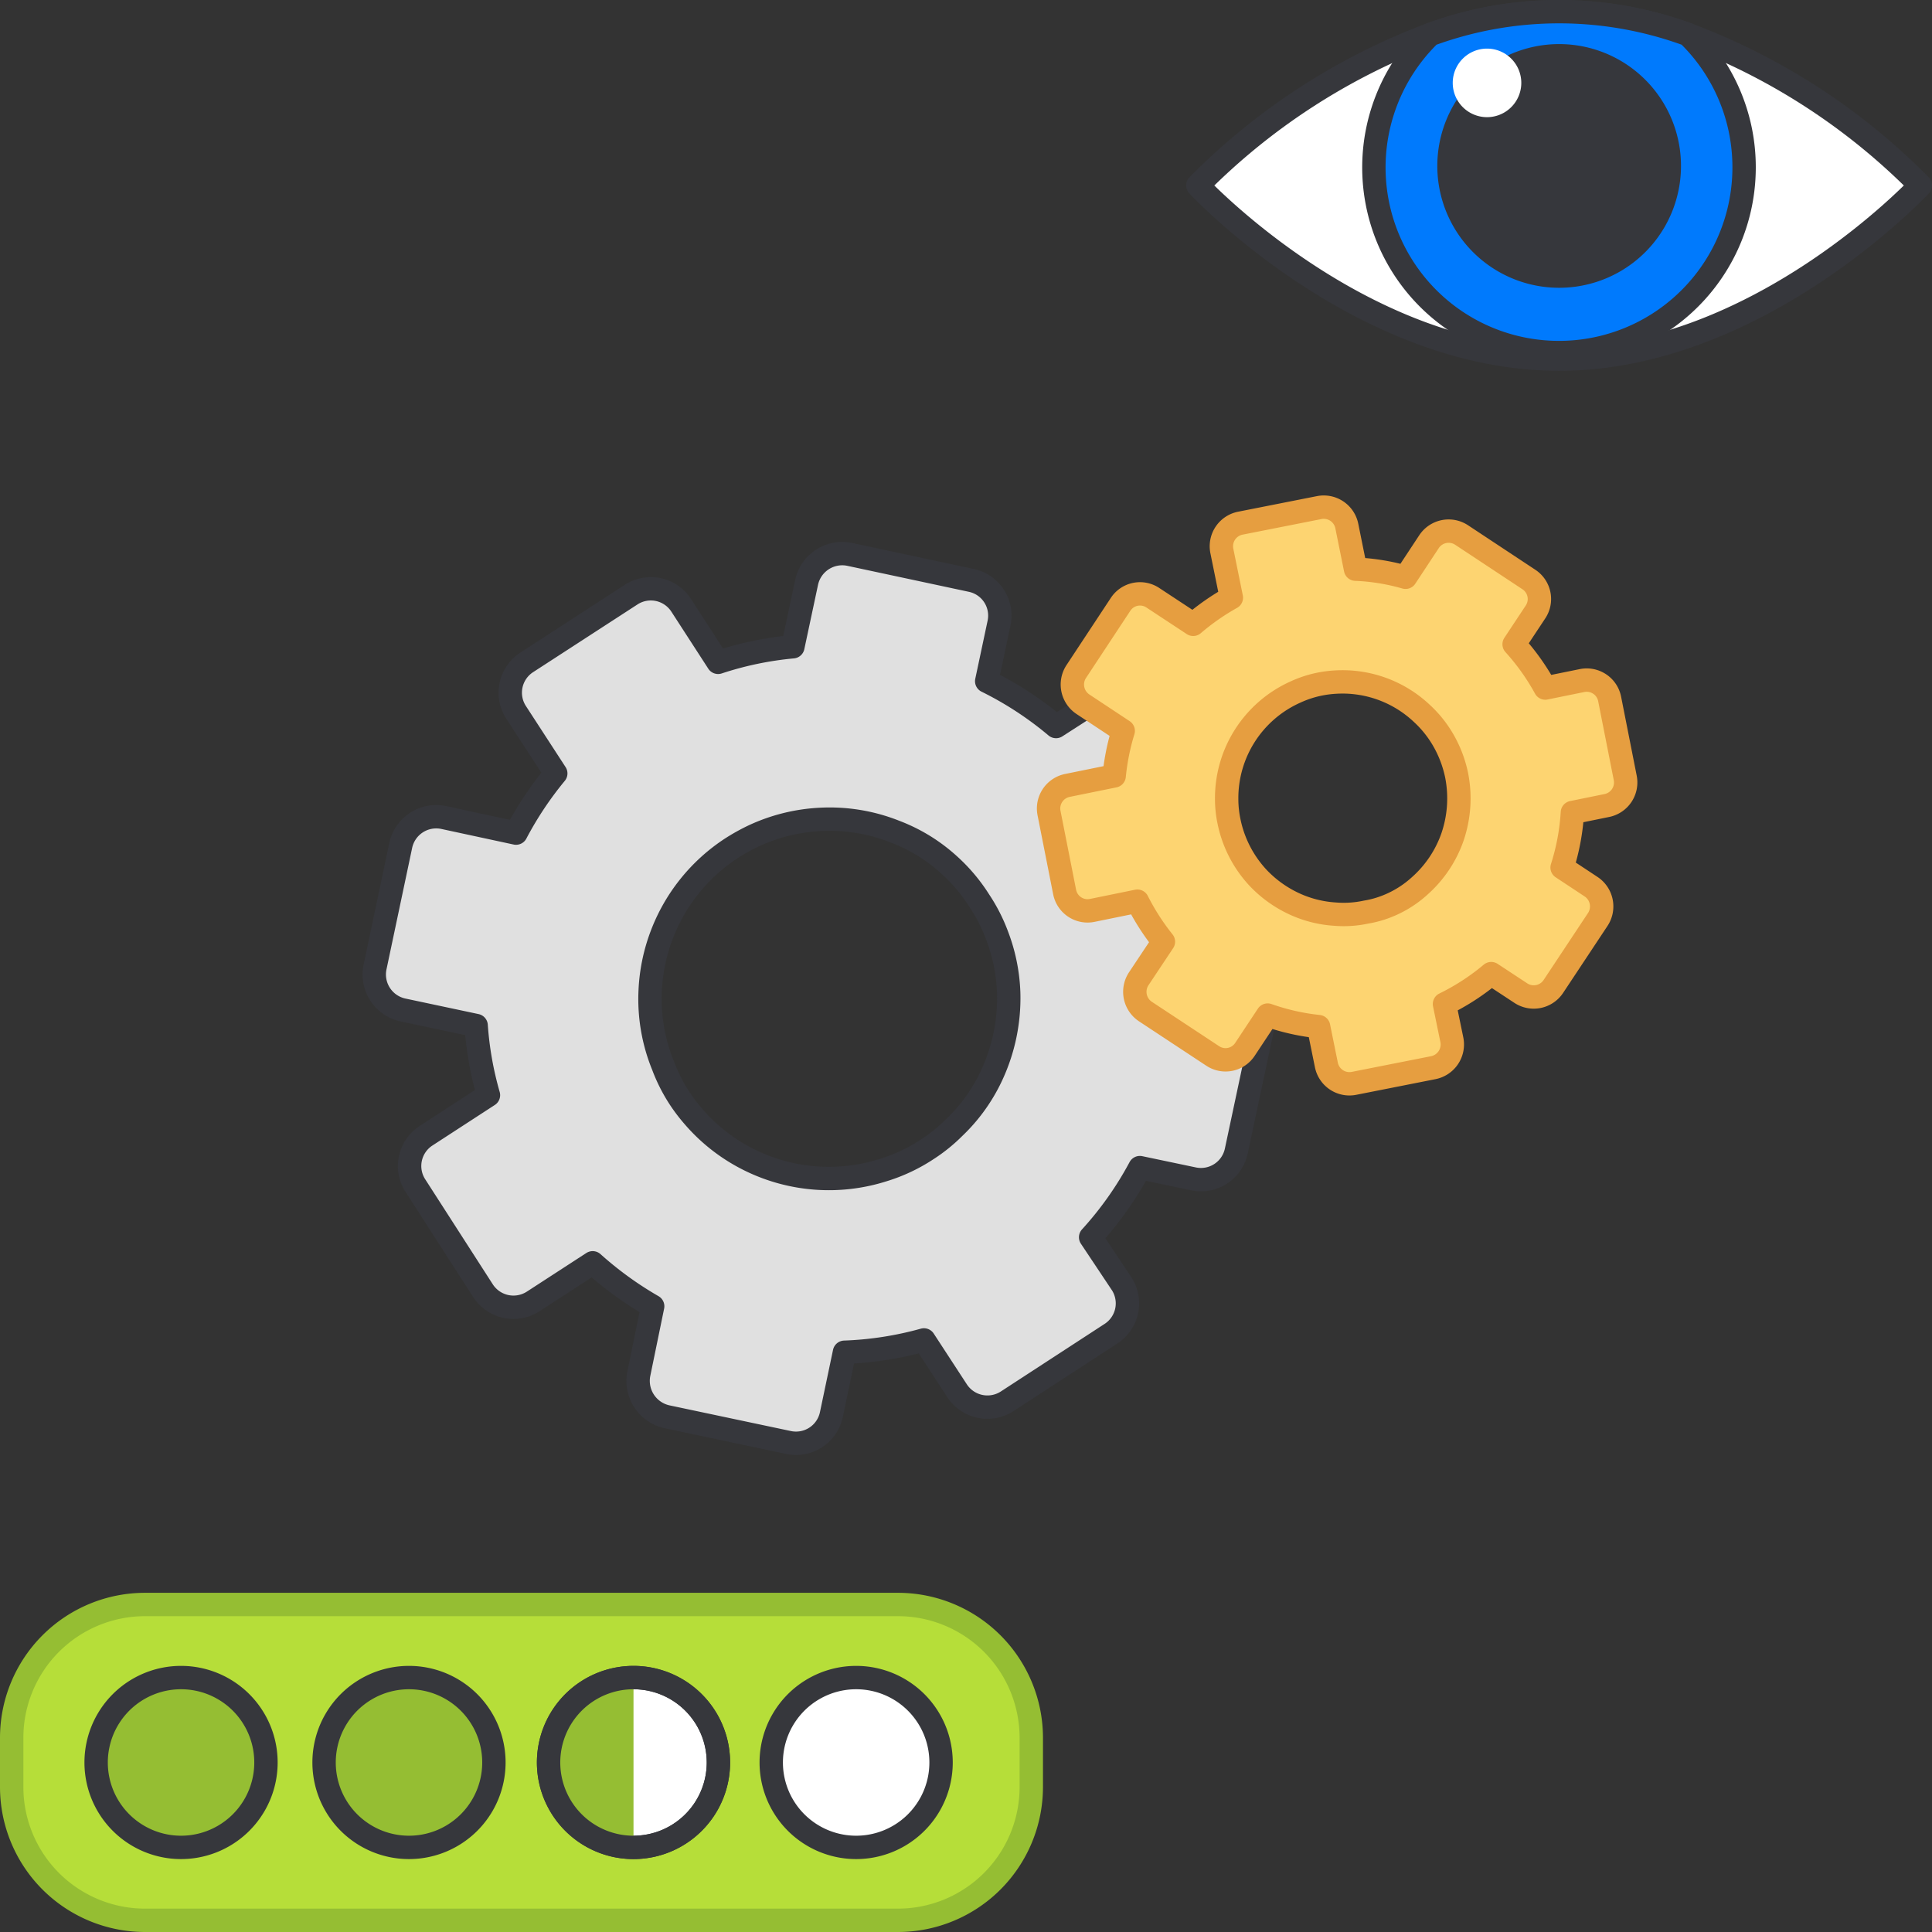 <svg xmlns="http://www.w3.org/2000/svg" xmlns:xlink="http://www.w3.org/1999/xlink" width="124" height="124" fill="none" xmlns:v="https://vecta.io/nano"><rect width="100%" height="100%" fill="#333333" stroke="none"/><style><![CDATA[.B{stroke:#36373c}.C{stroke-width:1.5}.D{stroke-linejoin:round}]]></style><g clip-path="url(#A)"><g class="C D"><path d="M72 82.41l-2-3c1.235-1.353 2.296-2.855 3.16-4.47l3.43.72a2.32 2.32 0 0 0 1.752-.321 2.32 2.32 0 0 0 1.008-1.469l1.66-7.8a2.33 2.33 0 0 0-1.8-2.76l-3.36-.72c-.127-1.849-.48-3.676-1.05-5.44l2.92-1.9a2.33 2.33 0 0 0 1.054-1.469A2.33 2.33 0 0 0 78.46 52l-4.35-6.69a2.32 2.32 0 0 0-1.469-1.01 2.32 2.32 0 0 0-1.752.33l-3.11 2a22.12 22.12 0 0 0-4.45-2.91l.79-3.72a2.31 2.31 0 0 0-.318-1.745 2.31 2.31 0 0 0-1.462-1.005l-7.81-1.67a2.34 2.34 0 0 0-2.76 1.8l-.88 4.13a21.65 21.65 0 0 0-4.8 1l-2.37-3.66a2.32 2.32 0 0 0-1.468-1.01 2.32 2.32 0 0 0-1.751.33l-6.69 4.34a2.32 2.32 0 0 0-1.01 1.469 2.32 2.32 0 0 0 .33 1.751l2.54 3.91c-.979 1.186-1.834 2.469-2.55 3.83l-4.64-1a2.33 2.33 0 0 0-2.76 1.79l-1.65 7.81a2.33 2.33 0 0 0 1.78 2.75l4.71 1c.105 1.514.37 3.012.79 4.47l-4 2.6a2.32 2.32 0 0 0-1.01 1.469 2.32 2.32 0 0 0 .33 1.751L31 82.84a2.33 2.33 0 0 0 3.22.69l3.82-2.48a22.74 22.74 0 0 0 3.85 2.79L41 88.17a2.36 2.36 0 0 0 1.8 2.76l7.8 1.65a2.32 2.32 0 0 0 1.752-.321 2.32 2.32 0 0 0 1.008-1.469l.84-4a21.89 21.89 0 0 0 5.1-.79l2.12 3.25a2.33 2.33 0 0 0 3.22.69l6.68-4.35a2.32 2.32 0 0 0 .68-3.18zm-12.51-8.63a10.89 10.89 0 0 1-2.81 1.32 11.49 11.49 0 0 1-8.51-.62 11.39 11.39 0 0 1-3.67-2.83c-.343-.393-.657-.811-.94-1.25-.403-.63-.738-1.3-1-2a11.29 11.29 0 0 1-.83-4.81c.053-1.207.296-2.399.72-3.53a11.51 11.51 0 0 1 4.5-5.62c.444-.285.904-.542 1.38-.77a11.47 11.47 0 0 1 4.33-1.08 11.35 11.35 0 0 1 4.79.79 10.83 10.83 0 0 1 3.41 2.08 11 11 0 0 1 2 2.36A10.76 10.76 0 0 1 64 60.06a11.36 11.36 0 0 1 .74 3.65 11.75 11.75 0 0 1-1.24 5.61 11.08 11.08 0 0 1-2.27 3.06c-.528.528-1.111.997-1.74 1.4z" fill="#e0e0e0" class="B"/><path d="M93.18 66.72l-.47-2.28c1.076-.525 2.084-1.18 3-1.95l1.9 1.25a1.51 1.51 0 0 0 2.09-.43l2.85-4.3a1.52 1.52 0 0 0 .218-1.139c-.08-.393-.313-.739-.648-.961l-1.86-1.23a14.43 14.43 0 0 0 .66-3.53l2.21-.45a1.51 1.51 0 0 0 .959-.646 1.52 1.52 0 0 0 .223-.545c.038-.195.037-.395-.002-.589l-1-5.06c-.038-.194-.114-.378-.224-.543s-.251-.306-.416-.415-.349-.186-.543-.224a1.5 1.5 0 0 0-.587.002l-2.36.48c-.554-1.012-1.225-1.955-2-2.81l1.37-2.07a1.5 1.5 0 0 0 .222-1.135 1.5 1.5 0 0 0-.651-.955l-4.31-2.85a1.51 1.51 0 0 0-2.09.42l-1.51 2.29a13.65 13.65 0 0 0-3.21-.52l-.56-2.77a1.51 1.51 0 0 0-.646-.959 1.51 1.51 0 0 0-1.134-.221l-5.06 1a1.51 1.51 0 0 0-.959.646 1.51 1.51 0 0 0-.221 1.134l.61 3a15.12 15.12 0 0 0-2.45 1.71L74 38.37a1.49 1.49 0 0 0-1.128-.225 1.49 1.49 0 0 0-.952.645l-2.85 4.32a1.52 1.52 0 0 0 .42 2.08l2.6 1.72c-.29.941-.484 1.91-.58 2.89l-3 .61a1.51 1.51 0 0 0-.959.646 1.51 1.51 0 0 0-.221 1.134l1 5.06a1.5 1.5 0 0 0 .643.962 1.5 1.5 0 0 0 1.137.218l2.89-.59a15 15 0 0 0 1.67 2.6l-1.59 2.39a1.52 1.52 0 0 0 .43 2.09l4.32 2.85a1.49 1.49 0 0 0 1.13.221 1.49 1.49 0 0 0 .95-.651l1.45-2.19a14.26 14.26 0 0 0 3.27.74l.5 2.46a1.51 1.51 0 0 0 .646.959 1.51 1.51 0 0 0 1.134.221l5.06-1a1.52 1.52 0 0 0 .987-.65 1.52 1.52 0 0 0 .223-1.16zm-5.5-8.18c-.657.142-1.331.185-2 .13a7.29 7.29 0 0 1-2.63-.67 7.55 7.55 0 0 1-2.36-1.72 7.51 7.51 0 0 1-1.81-3.56c-.099-.47-.149-.949-.15-1.43a7.46 7.46 0 0 1 4.43-6.88c.489-.225 1.003-.393 1.53-.5.33-.067.664-.11 1-.13a7.42 7.42 0 0 1 5.56 2 7.27 7.27 0 0 1 1.57 2.07 7.59 7.59 0 0 1 .67 1.91 7.66 7.66 0 0 1-.28 4 7.5 7.5 0 0 1-2.08 3.09 6.84 6.84 0 0 1-2.09 1.31 6.51 6.51 0 0 1-1.36.38z" fill="#fdd471" stroke="#e69e40"/><g class="B"><path d="M123.25 11.9s-10.38 11.15-23.19 11.15S76.88 11.9 76.88 11.9a41.57 41.57 0 0 1 14.91-9.68 24 24 0 0 1 16.55 0 41.32 41.32 0 0 1 14.91 9.68z" fill="#fff"/><path d="M111.94 10.74c.001 1.962-.483 3.893-1.41 5.622a11.88 11.88 0 0 1-3.903 4.286c-1.634 1.085-3.512 1.747-5.466 1.929a11.88 11.88 0 0 1-10.355-4.378 11.88 11.88 0 0 1-2.068-11.051A11.88 11.88 0 0 1 91.79 2.22a24 24 0 0 1 16.55 0 11.85 11.85 0 0 1 2.665 3.894c.619 1.464.937 3.037.935 4.626z" fill="#007afd"/><path d="M100.07 17.72a7.07 7.07 0 1 0 0-14.14 7.07 7.07 0 0 0 0 14.14z" fill="#36373c"/></g></g><path d="M95.44 7.52a2.2 2.2 0 0 0 0-4.4 2.2 2.2 0 0 0 0 4.4z" fill="#fff"/><g class="C D"><path d="M57.63 102.98H9.31a8.56 8.56 0 0 0-8.56 8.56v3.15a8.56 8.56 0 0 0 8.56 8.56h48.32a8.56 8.56 0 0 0 8.56-8.56v-3.15a8.56 8.56 0 0 0-8.56-8.56z" fill="#b6de39" stroke="#95be33"/><g class="B"><g fill="#95be33"><use xlink:href="#B"/><path d="M26.25 118.57a5.45 5.45 0 0 0 0-10.9 5.45 5.45 0 0 0 0 10.9z"/></g><path d="M46.11 113.11c.002 1.078-.316 2.133-.914 3.031a5.45 5.45 0 0 1-5.593 2.326c-1.058-.21-2.03-.728-2.793-1.49a5.45 5.45 0 0 1-1.186-5.94c.412-.997 1.111-1.849 2.007-2.448a5.45 5.45 0 0 1 6.879.674 5.45 5.45 0 0 1 1.6 3.847z" fill="#fff"/></g></g><path d="M40.66 107.67v10.9a5.45 5.45 0 0 1-5.45-5.45 5.45 5.45 0 0 1 5.45-5.45z" fill="#95be33"/><g class="B C D"><path d="M46.11 113.11c.002 1.078-.316 2.133-.914 3.031a5.45 5.45 0 0 1-2.444 2.011c-.996.414-2.092.524-3.15.314s-2.03-.727-2.793-1.489a5.45 5.45 0 0 1-1.186-5.94c.412-.997 1.111-1.849 2.007-2.448a5.45 5.45 0 0 1 6.879.674 5.45 5.45 0 0 1 1.6 3.847h0z"/><path d="M54.95 118.57a5.45 5.45 0 0 0 0-10.9 5.45 5.45 0 0 0 0 10.9z" fill="#fff"/></g></g><defs><clipPath id="A"><path fill="#fff" d="M0 0h124v124H0z"/></clipPath><path id="B" d="M11.62 118.57a5.45 5.45 0 0 0 0-10.9 5.45 5.45 0 0 0 0 10.9z"/></defs></svg>